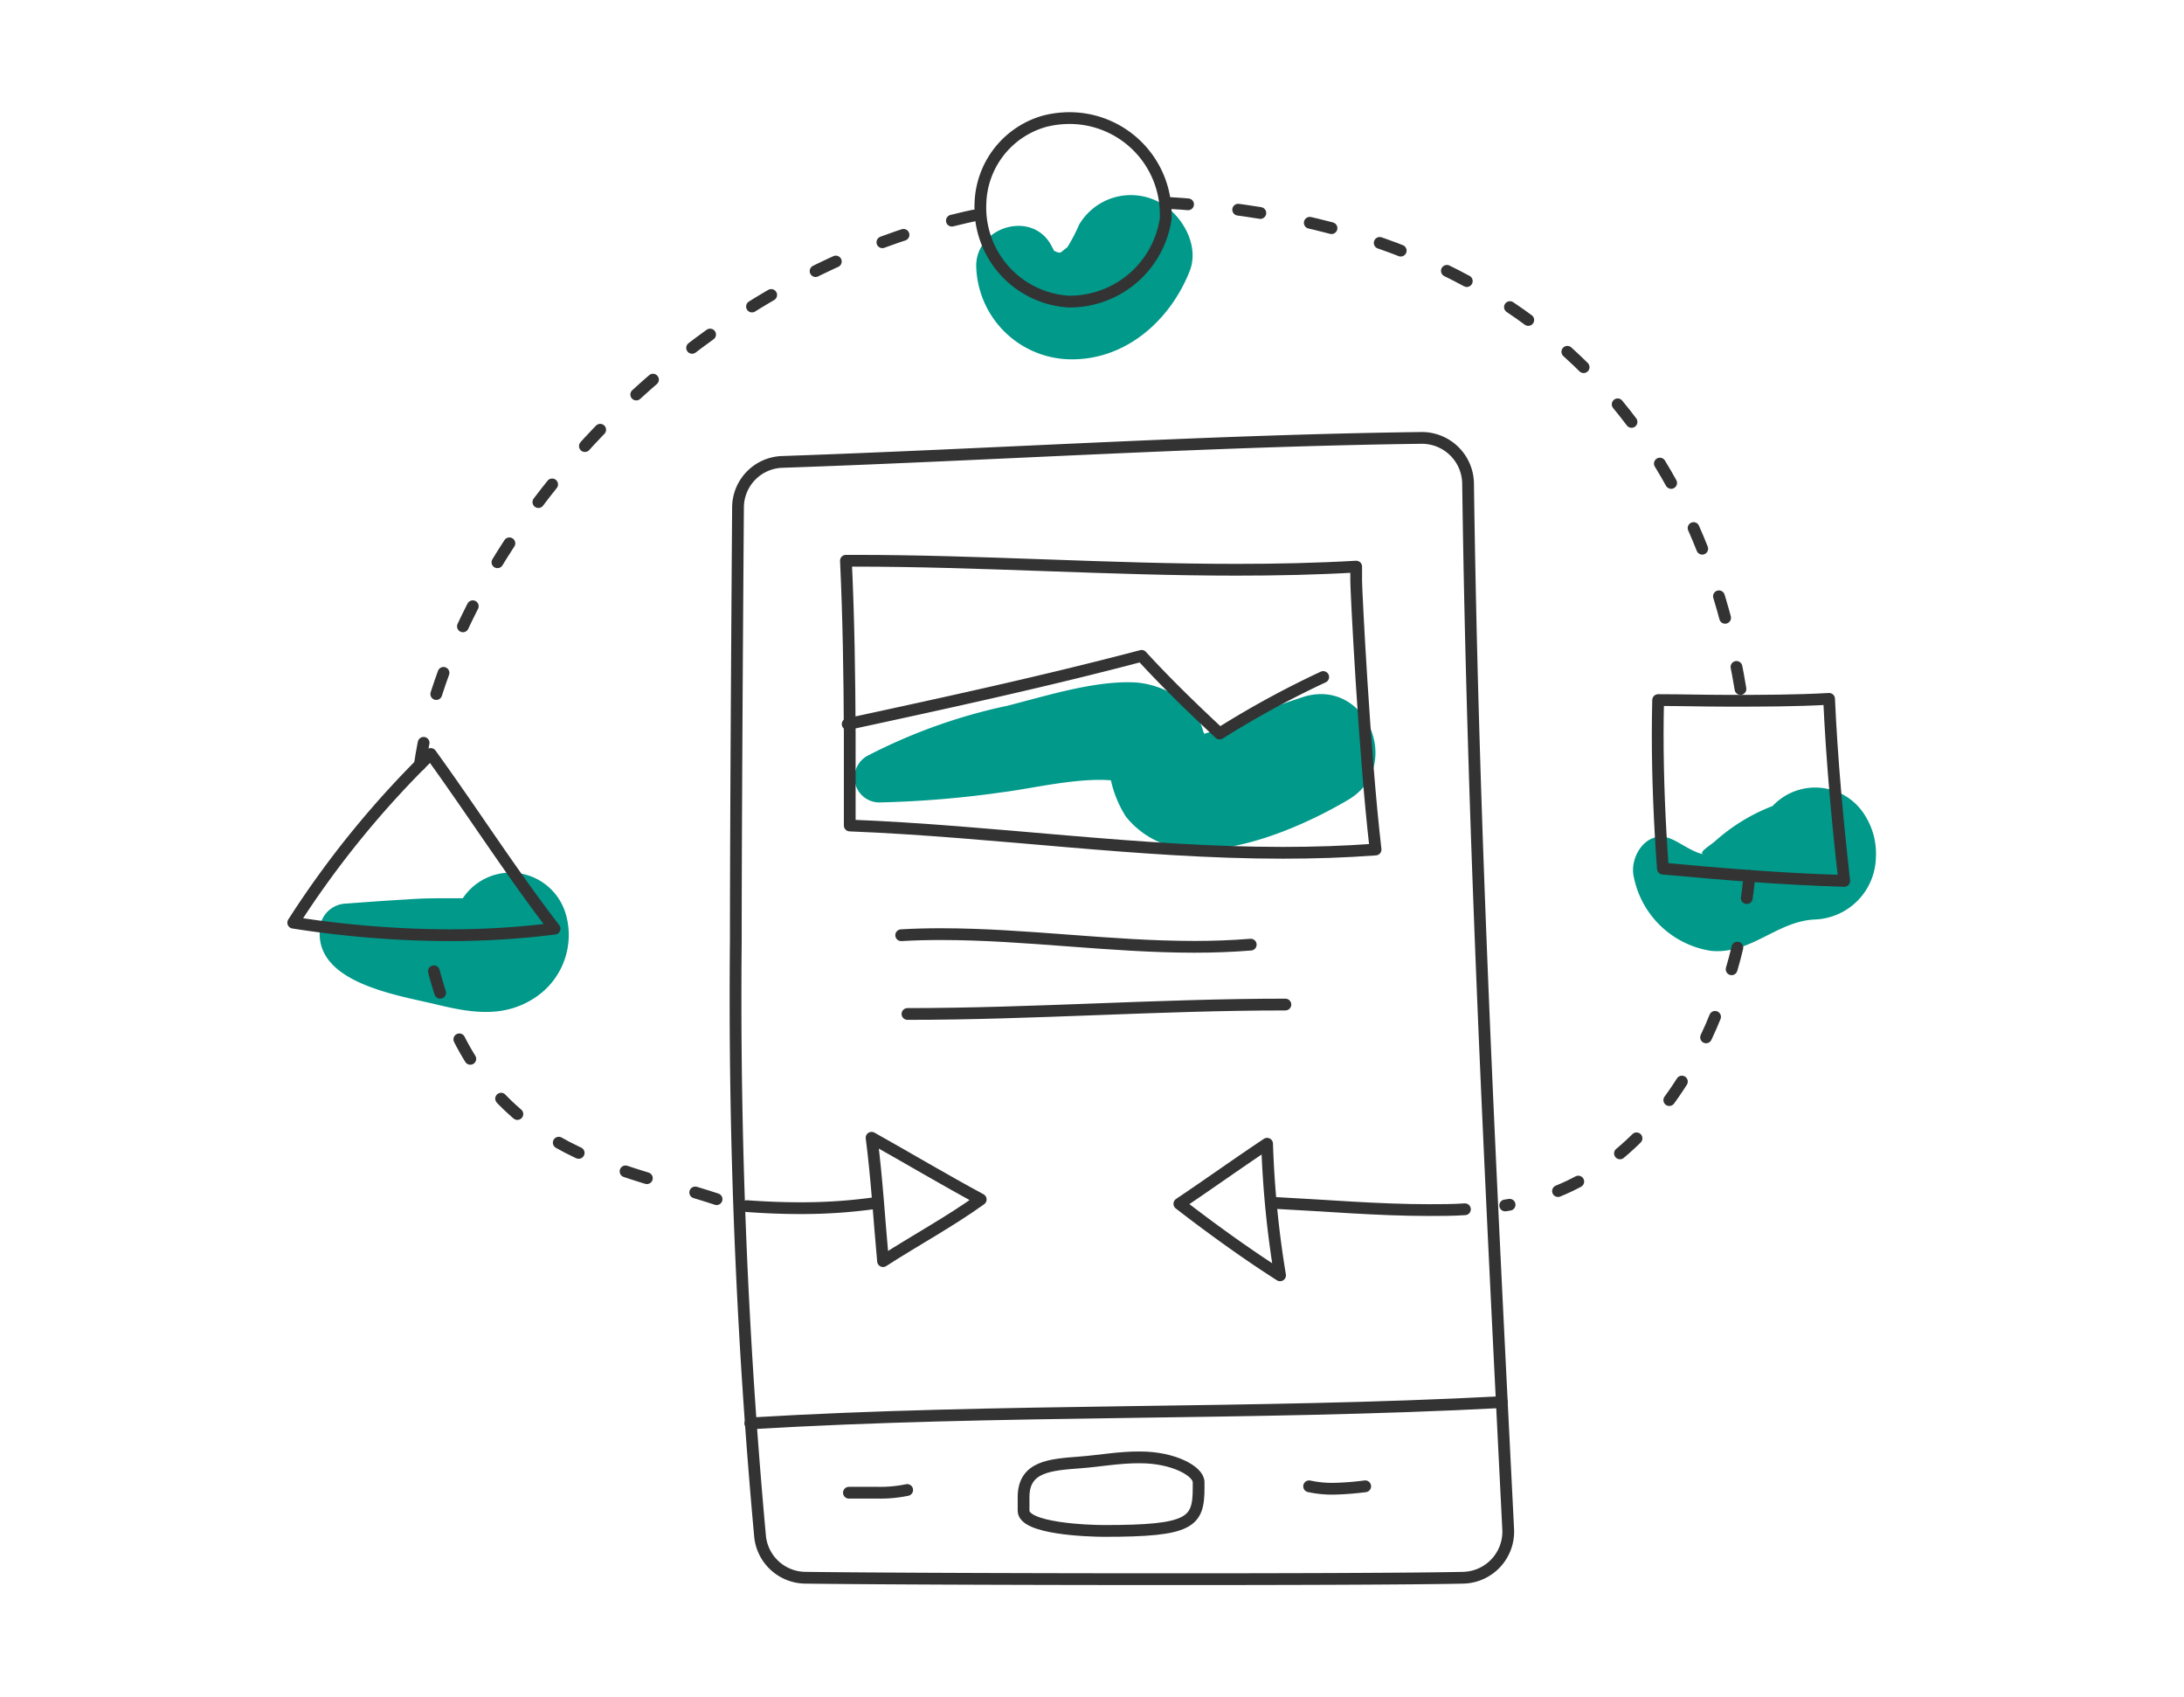 <svg xmlns="http://www.w3.org/2000/svg" width="390" height="303" viewBox="0 0 390 303"><g id="Gruppe_134" data-name="Gruppe 134" transform="translate(-783 -4002)"><rect id="Rechteck_66" data-name="Rechteck 66" width="390" height="303" transform="translate(783 4002)" fill="none"></rect><rect id="Rechteck_67" data-name="Rechteck 67" width="390" height="303" transform="translate(783 4002)" fill="none"></rect><g id="icons" transform="translate(834.312 4022.037)"><path id="Pfad_85" data-name="Pfad 85" d="M122.634,44.907a146.963,146.963,0,0,0-13.79,5.214c-1.389.536-2.777,1.023-4.191,1.462l-.195-.39c-1.291-5.384-7.5-8.649-12.6-8.8-7.163-.219-15.471,2.436-22.414,4.191a98.672,98.672,0,0,0-25.021,8.966A4.434,4.434,0,0,0,46.6,63.837a183.8,183.8,0,0,0,22.219-1.852c5.043-.633,13.108-2.583,19.15-2.1a20.221,20.221,0,0,0,2.656,6.456,15.519,15.519,0,0,0,10.769,5.8c9.258,1,21.245-4.215,28.992-8.8C140.175,57.576,133.792,41.764,122.634,44.907Z" transform="translate(59.096 59.378)" fill="#00998a"></path><path id="Pfad_86" data-name="Pfad 86" d="M46.871,63.512A10.257,10.257,0,0,0,28.55,60.905H26.528c-2.68,0-5.311,0-7.991.219-3.581.195-7.187.463-10.769.731a4.873,4.873,0,0,0-4.556,3.411C.922,75.913,16.782,78.155,23.9,79.884c5.75,1.389,11.621,2.436,17.054-.926a13.4,13.4,0,0,0,5.92-15.446Z" transform="translate(2.784 79.413)" fill="#00998a"></path><path id="Pfad_87" data-name="Pfad 87" d="M82.977,7.57a10.72,10.72,0,0,0-13.5,4.41A28.822,28.822,0,0,1,67.312,16.1c.171-.244-.609.439-.975.731s-.731,0-.926,0c-.755-.512,0,.463-.853-1.072-3.387-6.505-13.473-3.435-13.449,3.581A17.054,17.054,0,0,0,67.726,36c9.989.244,17.98-6.87,21.489-15.714C91.188,15.366,87.387,9.373,82.977,7.57Z" transform="translate(71.903 8.105)" fill="#00998a"></path><path id="Pfad_88" data-name="Pfad 88" d="M140.739,55.195a10.428,10.428,0,0,0-16.567-1.8A33.452,33.452,0,0,0,113.988,59.6c-1.048.926-3.679,2.436-1.706,2.436-1.876,0-4.556-2.1-6.31-2.8-4.215-1.73-7.309,3.07-6.627,6.6a16.64,16.64,0,0,0,13.887,13.424c7.065.633,11.646-5.238,18.37-5.6A11.329,11.329,0,0,0,142.615,62.65a12.742,12.742,0,0,0-1.876-7.455Z" transform="translate(141.051 70.457)" fill="#00998a"></path><path id="Pfad_89" data-name="Pfad 89" d="M37.857,220.654a8.211,8.211,0,0,0,8.089,7.309c21.927.292,100.377.39,117.456,0a8.235,8.235,0,0,0,8.04-8.649c-3.118-62.346-6.31-124.254-7.163-186.7a8.259,8.259,0,0,0-8.308-8.137c-38.056.487-76.111,2.972-114.191,4.288A8.162,8.162,0,0,0,33.91,36.93s-.39,51.48-.39,77.183a1054.955,1054.955,0,0,0,4.337,106.541Z" transform="translate(46.565 33.661)" fill="none" stroke="#333" stroke-linejoin="round" stroke-width="2.1"></path><path id="Pfad_90" data-name="Pfad 90" d="M41.56,33.48h1.486c22.707,0,45.438,1.608,68.218,1.608,7.138,0,14.277-.146,21.415-.56V37.11c0,1.608,1.413,30.284,3.46,47.923-5.53.414-11.061.585-16.567.585-25.8,0-51.382-3.849-77.33-4.873V64.4C42.193,54.091,42.047,43.786,41.56,33.48Z" transform="translate(58.186 46.588)" fill="none" stroke="#333" stroke-linejoin="round" stroke-width="2.1"></path><path id="Pfad_91" data-name="Pfad 91" d="M41.69,52.632c17.59-3.8,35.205-7.626,52.479-12.182,4.458,4.873,9.185,9.429,13.936,13.863A167.65,167.65,0,0,1,126.6,44.226" transform="translate(58.373 56.599)" fill="none" stroke="#333" stroke-linecap="round" stroke-linejoin="round" stroke-width="2.1"></path><path id="Pfad_92" data-name="Pfad 92" d="M45.61,61.035c2.436-.146,4.727-.195,7.09-.195,15.081,0,30.186,2.266,45.292,2.266,3.338,0,6.7-.122,10.038-.39" transform="translate(64.004 85.886)" fill="none" stroke="#333" stroke-linecap="round" stroke-linejoin="round" stroke-width="2.1"></path><path id="Pfad_93" data-name="Pfad 93" d="M46.07,67.681c22.512,0,45-1.681,67.487-1.681" transform="translate(64.664 93.298)" fill="none" stroke="#333" stroke-linecap="round" stroke-linejoin="round" stroke-width="2.1"></path><path id="Pfad_94" data-name="Pfad 94" d="M43.44,75.76c6.529,3.655,12.937,7.48,19.491,11.012C57.3,90.817,51.212,94.081,45.487,97.785,44.8,90.451,44.39,83.045,43.44,75.76Z" transform="translate(60.887 107.317)" fill="none" stroke="#333" stroke-linejoin="round" stroke-width="2.1"></path><path id="Pfad_95" data-name="Pfad 95" d="M81.666,76.2A178.266,178.266,0,0,0,83.98,99.686C78.182,96.007,71.6,91.257,66,86.92,71.263,83.387,76.428,79.684,81.666,76.2Z" transform="translate(93.291 107.949)" fill="none" stroke="#333" stroke-linejoin="round" stroke-width="2.1"></path><path id="Pfad_96" data-name="Pfad 96" d="M34.3,81.1c3.265.244,6.432.365,9.575.365a94.191,94.191,0,0,0,13.473-.926" transform="translate(47.758 114.182)" fill="none" stroke="#333" stroke-linecap="round" stroke-linejoin="round" stroke-width="2.1"></path><path id="Pfad_97" data-name="Pfad 97" d="M73.08,80.54c9.112.463,18.2,1.267,27.311,1.267,2.144,0,4.288,0,6.432-.146" transform="translate(103.46 114.182)" fill="none" stroke="#333" stroke-linecap="round" stroke-linejoin="round" stroke-width="2.1"></path><path id="Pfad_98" data-name="Pfad 98" d="M1.05,77.753a183.434,183.434,0,0,0,27.872,2.241,151.339,151.339,0,0,0,18.794-1.171C39.958,68.763,33.088,57.97,25.608,47.64A170.765,170.765,0,0,0,1.05,77.753Z" transform="translate(0 66.927)" fill="none" stroke="#333" stroke-linejoin="round" stroke-width="2.1"></path><path id="Pfad_99" data-name="Pfad 99" d="M62.759,1.642A15.69,15.69,0,0,0,51.43,16.26,16.811,16.811,0,0,0,67.145,33.8,17.322,17.322,0,0,0,84.516,18.964a3.947,3.947,0,0,0,0-.536,17.176,17.176,0,0,0-18.3-17.347,17.736,17.736,0,0,0-3.46.56Z" transform="translate(72.338 0)" fill="none" stroke="#333" stroke-linejoin="round" stroke-width="2.1"></path><path id="Pfad_100" data-name="Pfad 100" d="M101.133,43.819c4.142,0,8.308.122,12.5.122,6.018,0,12.036,0,18.029-.341.487,10.817,1.486,21.732,2.7,32.5-10.793-.317-21.586-1.194-32.379-2.193-.585-7.967-.926-15.982-.926-24.047C101.06,47.839,101.084,45.817,101.133,43.819Z" transform="translate(143.649 61.124)" fill="none" stroke="#333" stroke-linejoin="round" stroke-width="2.1"></path><path id="Pfad_101" data-name="Pfad 101" d="M62.674,108.039C43.768,101.753,17.7,99.585,10.78,60.92" transform="translate(13.976 86.001)" fill="none" stroke="#333" stroke-linecap="round" stroke-linejoin="round" stroke-width="2.1" stroke-dasharray="4 9"></path><path id="Pfad_102" data-name="Pfad 102" d="M10.33,106.411c5.433-38.3,45.876-87.245,100.134-98.331" transform="translate(13.329 10.105)" fill="none" stroke="#333" stroke-linecap="round" stroke-linejoin="round" stroke-width="2.1" stroke-dasharray="4 9"></path><path id="Pfad_103" data-name="Pfad 103" d="M65,7.25c61.81,3.46,95.432,38.129,102.96,88.9" transform="translate(91.854 8.913)" fill="none" stroke="#333" stroke-linecap="round" stroke-linejoin="round" stroke-width="2.1" stroke-dasharray="4 9"></path><path id="Pfad_104" data-name="Pfad 104" d="M133.491,56.57c-2.436,26.191-17.054,55.037-43.611,58.838" transform="translate(127.59 79.753)" fill="none" stroke="#333" stroke-linecap="round" stroke-linejoin="round" stroke-width="2.1" stroke-dasharray="4 9"></path><path id="Pfad_105" data-name="Pfad 105" d="M34.55,98.931c44.731-2.68,89.463-1.437,134.218-3.8" transform="translate(48.118 135.139)" fill="none" stroke="#333" stroke-linecap="round" stroke-linejoin="round" stroke-width="2.1"></path><path id="Pfad_106" data-name="Pfad 106" d="M64.666,100.083c-5.311.414-10.086.682-10.086,6.188v2.436c0,3.192,11.451,3.606,14.448,3.606,15.373,0,16.811-1.511,16.811-7.674v-1.023c0-2-4.556-4.434-10.4-4.434C71.8,99.133,68.029,99.839,64.666,100.083Z" transform="translate(76.888 140.954)" fill="none" stroke="#333" stroke-linejoin="round" stroke-width="2.1"></path><path id="Pfad_107" data-name="Pfad 107" d="M41.78,102.057h5.189a23.488,23.488,0,0,0,5.214-.487" transform="translate(58.502 144.389)" fill="none" stroke="#333" stroke-linecap="round" stroke-linejoin="round" stroke-width="2.1"></path><path id="Pfad_108" data-name="Pfad 108" d="M75.51,101.3a19.735,19.735,0,0,0,4.239.439,52.943,52.943,0,0,0,5.774-.439" transform="translate(106.95 144.001)" fill="none" stroke="#333" stroke-linecap="round" stroke-linejoin="round" stroke-width="2.1"></path></g></g></svg>